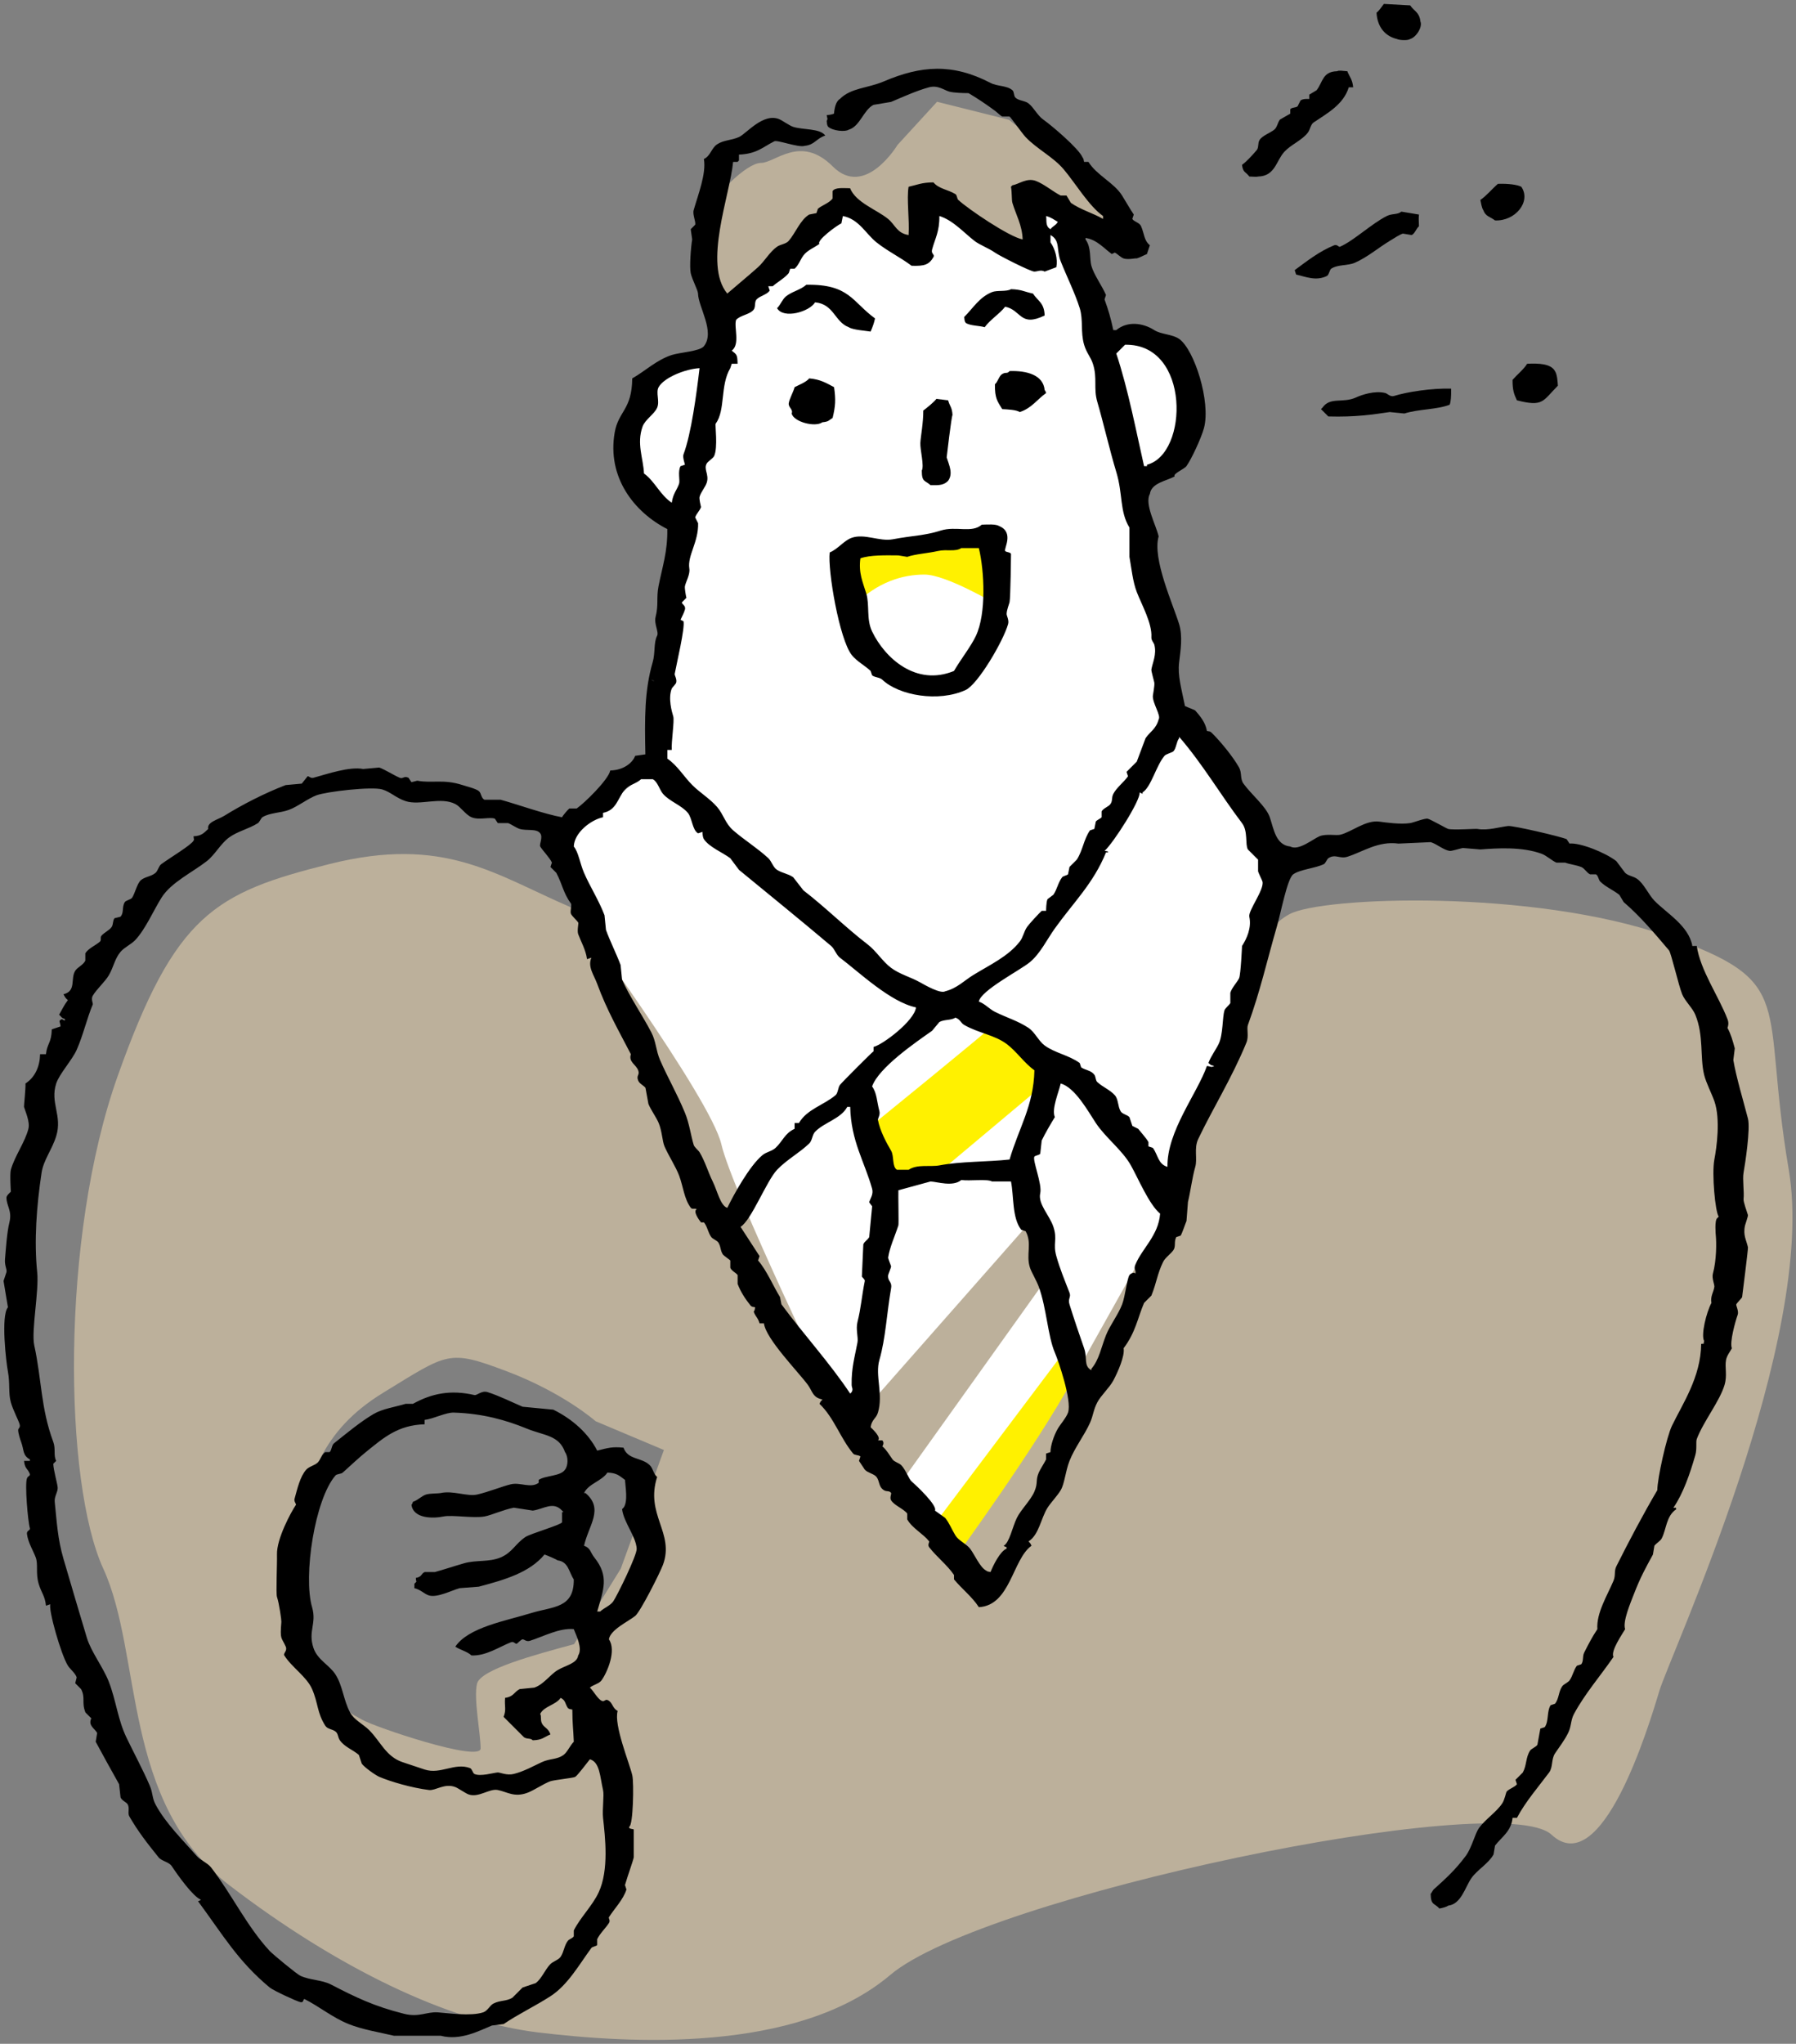 <?xml version="1.0" encoding="utf-8"?>
<!-- Generator: Adobe Illustrator 28.0.0, SVG Export Plug-In . SVG Version: 6.00 Build 0)  -->
<svg version="1.1" id="レイヤー_1" xmlns="http://www.w3.org/2000/svg" xmlns:xlink="http://www.w3.org/1999/xlink" x="0px"
	 y="0px" width="160px" height="182px" viewBox="0 0 160 182" style="enable-background:new 0 0 160 182;" xml:space="preserve">
<rect x="0" y="0" width="160" height="182" fill="#808080" stroke="none"/>
<style type="text/css">
	.st0{fill:#FFFFFF;}
	.st1{fill:#FFF100;}
	.st2{fill:#BCB09B;}
</style>
<g>
	<path class="st0" d="M104.976,64.349c0,0,9,11,9,12s-9,29-9,29s-15,36-16,36s-6-4-6-4l-21-30l-12-32l8-7l3-20l-1-3c0,0-4-2-3-7
		s1-7,7-6l1.173-4.905l12.827-11.095l12-2c0,0,4,1,5,7s3,9,3,9s5-1,6,1s2,7,2,7l-3,4h-2l2,13l2,5V64.349z"/>
	<g>
		<polygon class="st1" points="94.362,120.957 83.157,135.844 85.398,140.487 93.081,133.443 95.803,126.4 96.443,123.198 		"/>
		<path class="st2" d="M81.876,16.748l-0.96,5.443l-5.763-4.162L64.268,28.273c0,0-2.561-7.043-1.601-8.964
			c0.96-1.921,3.842-4.802,5.123-4.802c1.281,0,3.522-2.561,6.403,0.32c2.881,2.881,5.763-1.921,5.763-1.921l3.522-3.842
			l6.403,1.601l8.964,7.043l1.281,3.522l-8.004-3.201v4.482L81.876,16.748z"/>
		<path class="st2" d="M159.353,104.149c-2.561-15.047,0.961-16.648-10.885-20.81c-11.846-4.162-30.735-3.522-33.616-1.921
			c-2.881,1.601-1.601,3.522-5.443,11.846c-3.842,8.324-3.202,9.284-3.842,11.205c-0.64,1.921-6.403,11.846-9.925,18.249
			c-3.522,6.403-10.565,16.008-10.565,16.008l-10.565-13.446c0,0-9.284-19.209-10.245-23.371c-0.96-4.162-13.446-21.13-13.446-21.13
			c-6.723-2.881-11.205-6.403-21.45-3.842c-10.245,2.561-13.767,4.482-18.889,18.889c-5.122,14.407-4.802,36.177-1.281,43.861
			c3.522,7.684,1.601,20.81,11.205,28.173c9.605,7.364,19.529,12.166,27.533,13.126c8.004,0.96,23.051,1.921,31.375-5.122
			c8.324-7.043,54.426-16.648,58.908-12.486c4.482,4.162,8.644-9.605,9.605-12.806C148.788,147.37,161.914,119.196,159.353,104.149z
			 M55.303,139.686l-4.162,6.723c-3.522,0.96-8.324,2.241-8.644,3.522c-0.32,1.281,0.32,4.482,0.32,5.763
			c0,1.281-9.501-1.924-10.565-2.561c-1.064-0.637-1.281-0.32-3.522-4.162s-4.162-8.324-2.561-12.806
			c1.601-4.482,2.241-8.644,8.004-12.166c5.763-3.522,5.763-3.842,10.885-1.921c5.122,1.921,8.004,4.482,8.004,4.482l6.083,2.561
			L55.303,139.686z"/>
		<polygon class="st2" points="91.859,108.72 93.395,113.634 79.575,132.982 75.889,126.84 		"/>
		<path class="st1" d="M76.113,53.885c2.081-2.081,4.322-2.721,6.243-2.721c1.921,0,6.243,2.561,6.243,2.561l-0.8-5.763l-4.802,0.48
			l-3.682,0.64h-4.002L76.113,53.885z"/>
		<path class="st1" d="M88.439,91.343c-0.64,0.64-10.885,8.964-10.885,8.964l1.441,5.443l4.002-0.8l9.925-8.324v-2.561
			L88.439,91.343z"/>
		<g>
			<path d="M124.456,3.475c0.156,0.092,0.916,0.167,1.172,0c0.564-0.177,1.116-1.093,0.912-1.563
				c-0.093-0.832-0.548-0.903-0.912-1.433c-0.782-0.043-1.563-0.087-2.345-0.13c-0.194,0.249-0.398,0.585-0.651,0.782
				C122.698,2.394,123.387,3.222,124.456,3.475z"/>
			<path d="M155.719,108.206c-0.099-0.349-0.419-1.176-0.391-1.433c0.07-0.635-0.107-1.756,0-2.345
				c0.137-0.753,0.622-3.926,0.391-4.82c-0.421-1.629-1.032-3.63-1.303-5.21c0.043-0.347,0.087-0.695,0.13-1.042
				c-0.177-0.656-0.338-1.248-0.651-1.824c0.063-0.159,0.137-0.427,0-0.782c-0.79-2.049-2.424-4.356-2.736-6.513
				c-0.13,0-0.261,0-0.391,0c-0.334-1.819-2.287-2.903-3.387-4.038c-0.523-0.54-0.945-1.545-1.563-1.954
				c-0.364-0.241-0.742-0.239-1.042-0.521c-0.261-0.347-0.521-0.695-0.782-1.042c-0.978-0.762-3.232-1.657-4.168-1.563
				c-0.087-0.13-0.174-0.261-0.261-0.391c-0.513-0.23-4.76-1.222-5.21-1.172c-0.75,0.082-1.835,0.428-2.736,0.261
				c-0.16-0.03-2.157,0.113-2.605,0c-0.145-0.037-1.56-0.853-1.824-0.912c-0.255-0.056-1.256,0.343-1.563,0.391
				c-0.87,0.135-2.189-0.056-2.736-0.13c-1.24-0.169-2.489,0.939-3.517,1.172c-0.344,0.078-1.264-0.108-1.824,0.13
				c-0.603,0.257-1.87,1.327-2.605,0.912c-1.296-0.128-1.47-1.568-1.824-2.605c-0.327-0.958-1.646-2.025-2.345-2.996
				c-0.316-0.439-0.12-0.947-0.391-1.433c-0.553-0.992-1.732-2.412-2.475-3.126c-0.14-0.099-0.12-0.082-0.391-0.13
				c-0.12-0.755-0.617-1.341-1.042-1.824c-0.09-0.07-0.608-0.248-0.912-0.391c-0.324-1.615-0.667-2.71-0.521-3.908
				c0.128-1.047,0.333-2.293,0-3.387c-0.54-1.771-2.404-5.825-1.824-7.816c-0.25-1.056-1.271-2.881-0.782-3.778
				c0.133-0.986,1.483-1.158,2.214-1.563c-0.214-0.22,0.85-0.649,1.042-0.912c0.434-0.593,1.327-2.509,1.563-3.387
				c0.628-2.333-0.86-7.005-2.214-7.946c-0.618-0.429-1.598-0.387-2.214-0.782c-0.99-0.634-2.368-0.842-3.387,0
				c-0.087,0-0.174,0-0.261,0c-0.216-1.03-0.426-1.749-0.782-2.736c0.043-0.13,0.087-0.261,0.13-0.391
				c-0.31-0.749-1.089-1.817-1.303-2.605c-0.177-0.654,0.016-1.607-0.521-2.345c0-0.043,0-0.087,0-0.13
				c1.02,0.149,1.653,0.941,2.345,1.433c0.087-0.043,0.174-0.087,0.261-0.13c0.214,0.099,0.561,0.449,0.782,0.521
				c0.425,0.139,1.068-0.04,1.172,0c0.349-0.108,0.58-0.253,0.912-0.391c0.087-0.261,0.174-0.521,0.261-0.782
				c-0.529-0.431-0.483-0.995-0.782-1.693c-0.144-0.336-0.63-0.394-0.782-0.651c0.043-0.13,0.087-0.261,0.13-0.391
				c-0.366-0.544-0.659-1.08-1.042-1.693c-0.717-1.148-2.259-1.799-2.996-2.996c-0.13,0-0.261,0-0.391,0
				c-0.052-0.268-0.032-0.251-0.13-0.391c-0.331-0.794-2.731-2.831-3.517-3.387c-0.497-0.351-0.83-1.06-1.303-1.433
				c-0.311-0.245-0.907-0.234-1.172-0.521c-0.157-0.17-0.089-0.503-0.261-0.651c-0.501-0.432-1.33-0.327-1.954-0.651
				c-3.393-1.762-6.181-1.549-9.509-0.13c-1.43,0.61-2.919,0.566-3.908,1.563c-0.351,0.201-0.484,0.813-0.521,1.303
				c-0.209,0.074-0.311,0.109-0.651,0.13c0.049,0.369,0.122,0.273,0,0.521c0.03,0.302,0.026,0.367,0.13,0.521
				c0.437,0.379,1.533,0.464,1.824,0.261c1.01-0.285,1.321-1.762,2.214-2.214c0.521-0.087,1.042-0.174,1.563-0.261
				c0.985-0.413,2.277-1.006,3.387-1.303c0.808-0.216,1.361,0.274,1.824,0.391c0.42,0.106,1.205,0.127,1.693,0.13
				c0.807,0.473,1.635,1.038,2.345,1.563c0.19,0.141,0.502,0.444,0.651,0.521c0.217,0,0.434,0,0.651,0
				c0.12,0.065,1.108,1.479,1.433,1.824c0.997,1.058,2.442,1.757,3.387,2.866c1.034,1.213,2.252,3.28,3.517,4.168
				c0,0.087,0,0.174,0,0.261c-0.862-0.509-2.016-0.827-2.866-1.433c-0.13-0.217-0.261-0.434-0.391-0.651c-0.174,0-0.347,0-0.521,0
				c-0.666-0.336-1.49-1.033-2.214-1.303c-0.807-0.3-1.5,0.29-2.084,0.391c-0.043,0.043-0.087,0.087-0.13,0.13
				c0.101,0.478,0.051,1.164,0.13,1.433c0.298,1.012,0.88,2.009,0.912,3.257c-1.202-0.225-4.877-2.721-5.732-3.517
				c-0.131-0.122-0.098-0.422-0.261-0.521c-0.669-0.408-1.475-0.462-1.954-1.042c-1.052,0.005-1.445,0.222-2.214,0.391
				c-0.186,1.09,0.091,2.921,0,4.299c-1.053-0.171-1.181-0.905-1.824-1.433c-1.016-0.833-2.876-1.456-3.387-2.736
				c-0.58,0.002-1.341-0.103-1.563,0.261c0,0.217,0,0.434,0,0.651c-0.263,0.392-0.958,0.614-1.303,0.912
				c-0.043,0.13-0.087,0.261-0.13,0.391c-0.217,0.043-0.434,0.087-0.651,0.13c-0.792,0.472-1.22,1.651-1.824,2.345
				c-0.245,0.282-0.722,0.298-1.042,0.521c-0.645,0.449-1.106,1.298-1.693,1.824c-0.904,0.808-1.815,1.545-2.736,2.345
				c-2.159-2.606,0.241-8.764,0.521-11.724c0.13,0,0.261,0,0.391,0c0.043-0.043,0.087-0.087,0.13-0.13c0-0.174,0-0.347,0-0.521
				c1.594-0.068,2.098-0.655,3.126-1.172c0.196-0.197,2.187,0.586,2.736,0.391c0.894-0.089,1.026-0.663,1.824-0.912
				c-0.43-0.655-2.042-0.502-2.866-0.782c-0.32-0.108-0.922-0.535-1.172-0.651c-1.454-0.678-3.002,1.281-3.647,1.563
				c-0.717,0.314-1.358,0.256-1.954,0.651c-0.506,0.336-0.584,1.042-1.172,1.303c0.228,1.302-0.524,3.192-0.912,4.559
				c-0.113,0.399,0.227,1.077,0.13,1.303c-0.13,0.13-0.261,0.261-0.391,0.391c0.043,0.304,0.087,0.608,0.13,0.912
				c-0.122,0.718-0.247,2.443-0.13,2.996c0.122,0.581,0.644,1.518,0.651,1.824c0.027,1.206,1.544,3.405,0.521,4.689
				c-0.364,0.457-2.131,0.543-2.866,0.782c-1.356,0.441-2.368,1.434-3.517,2.084c-0.023,2.804-1.229,2.896-1.563,4.82
				c-0.693,3.989,1.734,7.091,4.689,8.597c0.03,2.036-0.452,3.378-0.782,5.08c-0.208,1.071,0.017,1.643-0.261,2.736
				c-0.16,0.632,0.312,1.345,0.13,1.693c-0.312,0.6-0.15,1.517-0.391,2.345c-0.738,2.533-0.715,4.998-0.651,8.207
				c-0.304,0.043-0.608,0.087-0.912,0.13c-0.213,0.617-1.038,1.284-2.214,1.303c-0.172,0.838-2.327,2.929-2.996,3.387
				c-0.217,0-0.434,0-0.651,0c-0.105,0.07-0.577,0.615-0.651,0.782c-1.637-0.304-3.899-1.128-5.471-1.563c-0.478,0-0.955,0-1.433,0
				c-0.318-0.133-0.277-0.6-0.521-0.782c-0.293-0.218-1.131-0.423-1.433-0.521c-1.717-0.557-2.708-0.144-4.038-0.391
				c-0.174,0.043-0.347,0.087-0.521,0.13c-0.087-0.13-0.174-0.261-0.261-0.391c-0.408-0.199-0.487,0.127-0.782,0
				c-0.542-0.234-1.395-0.772-1.824-0.912c-0.478,0.043-0.955,0.087-1.433,0.13c-1.212-0.233-3.16,0.432-4.429,0.782
				c-0.262,0.072-0.42-0.175-0.521-0.13c-0.174,0.217-0.347,0.434-0.521,0.651c-0.478,0.043-0.955,0.087-1.433,0.13
				c-1.866,0.714-3.867,1.74-5.471,2.736c-0.553,0.343-1.566,0.553-1.433,1.172c-0.372,0.35-0.593,0.622-1.303,0.651
				c0.017,0.373,0.092,0.19,0,0.391c-0.219,0.4-2.058,1.494-2.866,2.084c-0.243,0.178-0.304,0.592-0.521,0.782
				c-0.372,0.325-0.932,0.337-1.303,0.651c-0.334,0.284-0.52,1.157-0.782,1.563c-0.101,0.156-0.557,0.239-0.651,0.391
				c-0.282,0.453-0.052,0.95-0.391,1.303c-0.174,0.043-0.347,0.087-0.521,0.13c-0.18,0.216-0.105,0.559-0.261,0.782
				c-0.217,0.311-0.682,0.503-0.912,0.782c-0.129,0.156,0.017,0.392-0.13,0.521c-0.388,0.339-1.04,0.605-1.303,1.042
				c0,0.217,0,0.434,0,0.651C7.43,85.923,6.9,86.127,6.699,86.452c-0.444,0.718,0.124,1.798-1.042,2.084
				c0.129,0.247,0.179,0.358,0.391,0.521c-0.387,0.527-0.452,0.733-0.782,1.303c0.235,0.203,0.163,0.26,0.521,0.391
				c0,0.043,0,0.087,0,0.13c-0.225-0.084-0.128-0.025-0.261-0.13c-0.382,0.179-0.166,0.184-0.13,0.651
				c-0.261,0.087-0.521,0.174-0.782,0.261c-0.034,1.231-0.411,1.231-0.521,2.214c-0.174,0-0.347,0-0.521,0
				c-0.024,1.084-0.444,2.051-1.303,2.605c0.027,0.441-0.146,2.024-0.13,2.084c0.106,0.396,0.552,1.326,0.391,1.954
				c-0.312,1.215-1.218,2.415-1.563,3.647c-0.106,0.379,0,1.954,0,1.954c-0.009,0.017-0.392,0.322-0.391,0.521
				c0.004,0.776,0.521,1.16,0.261,2.214c-0.228,0.921-0.317,2.44-0.391,3.257c-0.054,0.593,0.191,0.89,0.13,1.172
				c-0.004,0.018-0.261,0.776-0.261,0.782l0.391,2.345c-0.646,0.769-0.155,4.907,0,5.732c0.196,1.045,0.028,1.911,0.261,2.736
				c0.196,0.693,0.675,1.577,0.782,1.954c0.087,0.308-0.135,0.344-0.13,0.521c0.009,0.32,0.19,0.85,0.261,1.042
				c0.281,0.762,0.115,1.186,0.782,1.563c0,0.043,0,0.087,0,0.13c-0.174,0-0.347,0-0.521,0c0.076,0.737,0.318,0.646,0.521,1.172
				c0.012,0.233-0.15,0.114-0.261,0.391c-0.2,0.5,0.074,3.788,0.261,4.429c0.062,0.212-0.304,0.188-0.261,0.521
				c0.099,0.766,0.566,1.502,0.782,2.084c0.235,0.632-0.021,1.395,0.261,2.345c0.239,0.806,0.564,1.076,0.651,1.954
				c0.13-0.043,0.261-0.087,0.391-0.13c-0.188,0.487,0.945,4.471,1.563,5.471c0.169,0.275,0.664,0.668,0.782,1.042
				c-0.043,0.174-0.087,0.347-0.13,0.521c0.174,0.174,0.347,0.347,0.521,0.521c0.412,0.79,0.028,1.184,0.391,2.084
				c0.174,0.174,0.347,0.347,0.521,0.521c-0.312,0.65,0.311,0.899,0.521,1.303c-0.043,0.261-0.087,0.521-0.13,0.782
				c0.636,1.188,1.445,2.635,2.084,3.778c0.043,0.391,0.087,0.782,0.13,1.172c0.122,0.315,0.537,0.416,0.651,0.651
				c0.171,0.35-0.036,0.755,0.13,1.042c0.807,1.395,1.589,2.382,2.605,3.647c0.274,0.342,0.926,0.411,1.172,0.782
				c0.566,0.854,1.91,2.731,2.605,2.996c-0.134,0.105-0.032,0.048-0.261,0.13c2.223,3.01,3.548,5.328,6.383,7.685
				c0.313,0.261,2.382,1.225,2.736,1.303c0.355,0.078,0.21-0.352,0.391-0.261c1.264,0.637,2.499,1.651,3.908,2.214
				c1.26,0.504,2.727,0.729,4.038,1.042c1.389,0,2.779,0,4.168,0c1.754,0.459,3.412-0.441,4.559-0.912
				c0.347-0.043,0.695-0.087,1.042-0.13c1.328-0.9,2.775-1.578,4.168-2.475c1.544-0.994,2.558-2.813,3.647-4.299
				c0.086-0.118,0.451-0.16,0.521-0.261c0-0.174,0-0.347,0-0.521c0.23-0.496,0.765-1.004,1.042-1.433
				c0.161-0.249-0.056-0.431,0-0.521c0.437-0.7,1.305-1.599,1.563-2.475c-0.043-0.13-0.087-0.261-0.13-0.391
				c0.251-0.876,0.713-2.111,0.782-2.475v-2.475c-0.035-0.056-0.532-0.031-0.391-0.261c0.332-0.139,0.42-3.859,0.261-4.559
				c-0.244-1.073-1.668-4.499-1.303-5.732c-0.454-0.248-0.433-0.664-0.782-0.912c-0.341-0.242-0.356,0.145-0.651,0
				c-0.363-0.178-0.729-0.887-1.042-1.172c0.291-0.252,0.816-0.337,1.042-0.651c0.503-0.701,1.343-2.654,0.651-3.647
				c0.134-0.862,1.72-1.58,2.345-2.084c0.462-0.374,2.208-3.833,2.475-4.559c1.046-2.847-1.605-4.458-0.521-7.816
				c-0.344-0.273-0.349-0.742-0.651-1.042c-0.733-0.726-1.947-0.452-2.345-1.563c-0.991-0.104-1.371,0.015-2.345,0.261
				c-0.759-1.49-2.165-2.789-3.908-3.647c-0.912-0.087-1.824-0.174-2.736-0.261c-0.86-0.365-2.134-0.996-3.126-1.303
				c-0.536-0.166-0.928,0.317-1.172,0.261c-2.115-0.489-3.81-0.14-5.471,0.782c-0.217,0-0.434,0-0.651,0
				c-0.962,0.292-2.057,0.434-2.866,0.912c-1.207,0.713-2.41,1.728-3.517,2.605c-0.219,0.174-0.191,0.605-0.391,0.782
				c-0.13,0-0.261,0-0.391,0c-0.329,0.223-0.381,0.634-0.651,0.912c-0.273,0.28-0.781,0.359-1.042,0.651
				c-0.55,0.615-0.795,1.716-1.042,2.605c-0.063,0.226,0.166,0.469,0.13,0.521c-0.464,0.685-1.732,3.052-1.693,4.429
				c0.023,0.809-0.103,3.47,0,3.778c0.197,0.587,0.403,2.063,0.391,2.214c-0.135,1.662-0.003,1.323,0.391,2.214
				c0.166,0.375-0.246,0.595-0.13,0.782c0.653,1.049,1.991,1.888,2.475,2.996c0.548,1.255,0.436,2.097,1.172,3.257
				c0.203,0.32,0.604,0.292,0.912,0.521c0.254,0.189,0.202,0.513,0.391,0.782c0.424,0.603,1.132,0.824,1.693,1.303
				c0.087,0.261,0.174,0.521,0.261,0.782c0.226,0.32,1.209,1.022,1.563,1.172c1.015,0.432,2.886,0.98,4.429,1.172
				c0.57,0.071,1.389-0.634,2.345-0.261c0.259,0.101,0.9,0.552,1.172,0.651c0.897,0.326,1.857-0.544,2.605-0.391
				c0.86,0.176,1.452,0.669,2.605,0.261c0.592-0.209,1.492-0.834,2.084-1.042c0.347-0.122,2.061-0.286,2.214-0.391
				c0.247-0.169,1.061-1.272,1.303-1.563c0.896,0.247,0.902,1.589,1.172,2.736c0.114,0.484-0.081,1.728,0,2.475
				c0.184,1.699,0.543,4.643-0.391,6.643c-0.556,1.192-1.657,2.261-2.214,3.387c0,0.174,0,0.347,0,0.521
				c-0.079,0.154-0.423,0.265-0.521,0.391c-0.341,0.434-0.342,0.97-0.651,1.433c-0.187,0.28-0.674,0.409-0.912,0.651
				c-0.491,0.5-0.75,1.26-1.303,1.693c-0.391,0.13-0.782,0.261-1.172,0.391c-0.304,0.304-0.608,0.608-0.912,0.912
				c-0.548,0.333-1.071,0.204-1.693,0.521c-0.312,0.159-0.518,0.654-0.912,0.782c-1.128,0.365-3.141,0.064-4.038,0
				c-0.985-0.07-1.663,0.461-2.996,0.13c-2.689-0.667-4.376-1.499-6.513-2.605c-0.839-0.434-1.848-0.376-2.736-0.782
				c-0.314-0.144-2.448-1.905-2.736-2.214c-2.032-2.188-3.379-5.047-5.21-7.425c-0.318-0.413-0.961-0.648-1.303-1.042
				c-1.209-1.394-2.758-2.901-3.647-4.559c-0.328-0.611-0.228-1.01-0.521-1.693c-0.596-1.388-1.452-2.977-2.084-4.299
				c-0.77-1.61-0.909-3.257-1.563-4.95c-0.492-1.273-1.577-2.661-1.954-3.908c-0.609-2.015-1.325-4.444-2.084-7.034
				c-0.525-1.791-0.59-3.236-0.782-5.08c-0.051-0.492,0.308-0.91,0.261-1.303c-0.055-0.46-0.368-1.503-0.391-2.084
				c0.087-0.087,0.174-0.174,0.261-0.261c-0.257-0.472-0.028-1.066-0.261-1.693c-1.122-3.023-1.02-5.507-1.693-8.597
				c-0.28-1.283,0.436-4.822,0.261-6.513c-0.286-2.766-0.058-5.891,0.391-8.858c0.17-1.126,0.934-2.059,1.303-3.257
				c0.564-1.83-0.564-2.955,0-4.689c0.278-0.854,1.423-2.092,1.824-2.996c0.591-1.333,0.899-2.775,1.433-4.038
				c0.039-0.092-0.178-0.479,0-0.782c0.355-0.602,1.082-1.226,1.433-1.824c0.412-0.701,0.531-1.485,1.042-2.084
				c0.342-0.402,0.937-0.658,1.303-1.042c0.903-0.948,1.623-2.625,2.345-3.778c0.856-1.366,2.769-2.262,4.038-3.257
				c0.722-0.566,1.225-1.54,1.954-2.084c0.772-0.576,1.762-0.769,2.605-1.303c0.126-0.08,0.284-0.454,0.391-0.521
				c0.632-0.397,1.575-0.375,2.345-0.651c0.798-0.286,1.685-1.007,2.475-1.303c0.883-0.33,4.922-0.801,5.862-0.521
				c0.724,0.216,1.254,0.775,2.084,1.042c1.292,0.416,3.113-0.421,4.429,0.261c0.468,0.243,0.904,0.944,1.433,1.172
				c0.663,0.286,1.634-0.05,2.084,0.13c0.087,0.13,0.174,0.261,0.261,0.391c0.304,0,0.608,0,0.912,0
				c0.258,0.086,0.752,0.437,1.042,0.521c0.637,0.184,1.493-0.054,1.824,0.391c0.266,0.358-0.103,0.985,0,1.172
				c0.167,0.304,0.859,1.012,1.042,1.433c-0.043,0.13-0.087,0.261-0.13,0.391c0.174,0.174,0.347,0.347,0.521,0.521
				c0.571,1.088,0.602,1.758,1.303,2.736c0.095,0.132-0.091,0.705,0,0.912c0.091,0.208,0.54,0.593,0.651,0.782
				c0.047,0.08-0.12,0.722,0,1.042c0.233,0.623,0.685,1.423,0.782,2.214c0.13-0.043,0.261-0.087,0.391-0.13
				c-0.352,0.819,0.22,1.521,0.521,2.345c0.852,2.331,1.959,4.243,2.996,6.253c-0.224,0.697,0.447,0.9,0.651,1.433
				c0.165,0.432-0.196,0.436,0,0.912c0.124,0.301,0.503,0.438,0.651,0.651c0.087,0.478,0.174,0.955,0.261,1.433
				c0.227,0.546,0.699,1.187,0.912,1.693c0.305,0.726,0.32,1.615,0.521,2.084c0.351,0.818,0.998,1.794,1.303,2.605
				c0.371,0.989,0.444,2.074,1.042,2.866c0.128,0.169,0.346-0.001,0.521,0.13c-0.362,0.184,0.245,1,0.391,1.172
				c0.087,0,0.174,0,0.261,0c0.318,0.4,0.346,0.891,0.651,1.303c0.141,0.19,0.529,0.299,0.651,0.521
				c0.22,0.399,0.151,0.7,0.391,1.042c0.06,0.085,0.627,0.48,0.651,0.521c0,0.217,0,0.434,0,0.651
				c0.116,0.284,0.529,0.455,0.651,0.651c0,0.261,0,0.521,0,0.782c0.28,0.73,0.667,1.322,1.172,1.954
				c0.14,0.099,0.12,0.082,0.391,0.13c-0.052,0.268-0.032,0.251-0.13,0.391c0.161,0.456,0.386,0.54,0.521,1.042
				c0.13,0,0.261,0,0.391,0c0.164,1.38,3.082,4.343,3.908,5.471c0.427,0.583,0.425,1.141,1.303,1.303
				c-0.148,0.203-0.143,0.106-0.261,0.391c1.297,1.236,1.842,3.034,2.996,4.429c0.141,0.171,0.496,0.106,0.651,0.261
				c-0.043,0.13-0.087,0.261-0.13,0.391c0,0,0.496,0.751,0.521,0.782c0.225,0.27,0.832,0.373,1.042,0.651
				c0.297,0.392,0.163,0.855,0.651,1.172c0.261,0.17,0.49,0.012,0.651,0.261c0.041,0.063-0.152,0.417,0,0.651
				c0.3,0.464,1.097,0.738,1.433,1.172c0,0.174,0,0.347,0,0.521c0.455,0.799,1.407,1.264,1.954,1.954
				c0.042,0.053-0.164,0.306,0,0.521c0.644,0.842,1.629,1.604,2.214,2.475c0,0.13,0,0.261,0,0.391
				c0.676,0.824,1.626,1.562,2.214,2.475c2.817-0.157,2.984-4.253,4.689-5.471c-0.119-0.281-0.113-0.189-0.261-0.391
				c0.931-0.577,1.099-2.064,1.693-2.996c0.312-0.488,0.869-1.049,1.172-1.563c0.349-0.591,0.41-1.657,0.782-2.605
				c0.465-1.185,1.33-2.281,1.824-3.387c0.297-0.664,0.296-1.147,0.651-1.824c0.325-0.619,1.091-1.31,1.433-1.954
				c0.399-0.753,1.031-2.172,0.912-2.866c1.078-1.429,1.255-2.718,1.824-4.038c0.217-0.217,0.434-0.434,0.651-0.651
				c0.47-1.167,0.524-1.936,1.042-2.996c0.186-0.38,0.686-0.723,0.912-1.042c0.248-0.349,0.034-0.742,0.261-1.172
				c0.13-0.043,0.261-0.087,0.391-0.13c0.131-0.191,0.437-1.123,0.521-1.303c0.043-0.564,0.087-1.129,0.13-1.693
				c0.213-0.858,0.381-2.19,0.651-3.126c0.207-0.715-0.13-1.652,0.261-2.475c1.243-2.62,3.036-5.503,4.299-8.597
				c0.232-0.568,0.001-1.209,0.13-1.563c1.096-2.996,1.675-5.637,2.605-8.858c0.34-1.178,0.904-4.177,1.433-4.559
				c0.61-0.441,2.011-0.544,2.736-0.912c0.137-0.069,0.281-0.449,0.391-0.521c0.631-0.415,1.003,0.087,1.693-0.13
				c1.387-0.437,2.742-1.422,4.559-1.172c0.955-0.043,1.911-0.087,2.866-0.13c0.536,0.155,1.126,0.694,1.693,0.782
				c0.176,0.027,0.985-0.236,1.172-0.261c0.521,0.043,1.042,0.087,1.563,0.13c1.462-0.114,3.724-0.262,5.471,0.391
				c0.412,0.154,0.929,0.627,1.303,0.782c0.261,0,0.521,0,0.782,0c0.362,0.143,0.946,0.201,1.433,0.391
				c0.285,0.111,0.501,0.527,0.782,0.651c0.174,0,0.347,0,0.521,0c0.218,0.12,0.22,0.484,0.391,0.651
				c0.489,0.479,1.15,0.747,1.693,1.172c0.13,0.217,0.261,0.434,0.391,0.651c1.483,1.271,2.778,2.812,4.038,4.299
				c0.183,0.215,0.867,3.17,1.172,3.908c0.254,0.615,0.926,1.219,1.172,1.824c0.769,1.889,0.398,3.754,0.782,5.341
				c0.171,0.708,0.697,1.729,0.912,2.345c0.562,1.615,0.204,4.14,0,5.21c-0.238,1.247,0.077,4.681,0.391,5.08
				c-0.043,0.043-0.087,0.087-0.13,0.13c-0.254,0.176-0.142,1.44-0.13,1.563c0.057,0.585,0.076,2.156-0.261,3.387
				c-0.11,0.404,0.156,0.978,0.13,1.172c-0.062,0.466-0.37,0.834-0.261,1.433c-0.464,0.874-0.942,2.859-0.651,3.387
				c-0.09,0.357,0.08,0.211-0.261,0.261c-0.03,2.965-1.665,5.339-2.605,7.295c-0.478,0.994-1.3,4.687-1.303,5.732
				c-1.273,2.163-2.527,4.541-3.647,6.774c-0.225,0.448-0.045,0.792-0.261,1.303c-0.54,1.281-1.537,2.872-1.433,4.299
				c-0.498,0.751-0.806,1.362-1.172,2.084c-0.173,0.342-0.037,0.741-0.261,1.042c-0.13,0.043-0.261,0.087-0.391,0.13
				c-0.3,0.4-0.362,0.893-0.651,1.303c-0.132,0.188-0.525,0.343-0.651,0.521c-0.344,0.483-0.282,1.118-0.651,1.563
				c-0.13,0.043-0.261,0.087-0.391,0.13c-0.352,0.573-0.138,1.405-0.521,1.954c-0.13,0.043-0.261,0.087-0.391,0.13
				c-0.087,0.478-0.174,0.955-0.261,1.433c-0.094,0.185-0.546,0.358-0.651,0.521c-0.408,0.63-0.291,1.304-0.651,1.954
				c-0.217,0.217-0.434,0.434-0.651,0.651c0.043,0.13,0.087,0.261,0.13,0.391c-0.169,0.254-0.711,0.413-0.912,0.651
				c-0.07,0.083-0.173,0.706-0.391,1.042c-0.498,0.771-1.539,1.45-2.084,2.214c-0.35,0.49-0.639,1.758-1.172,2.475
				c-0.93,1.25-1.74,1.979-2.866,2.996c-0.09,0.1-0.172,0.29-0.261,0.391c0.017,1.031,0.332,0.8,0.782,1.303
				c0.271-0.058,0.594-0.124,0.782-0.261c1.17-0.133,1.515-1.685,2.084-2.475c0.514-0.714,1.531-1.298,1.954-2.084
				c0.043-0.261,0.087-0.521,0.13-0.782c0.559-0.743,1.456-1.271,1.563-2.475c0.13,0,0.261,0,0.391,0
				c0.735-1.404,1.919-2.77,2.866-4.038c0.35-0.469,0.185-1.186,0.521-1.693c0.385-0.582,0.816-1.114,1.172-1.824
				c0.298-0.593,0.216-1.124,0.521-1.693c0.958-1.79,2.4-3.446,3.517-5.08c-0.267-0.537,0.784-2.022,1.042-2.475
				c-0.242-0.656,0.483-2.354,0.782-3.126c0.589-1.522,1.039-2.32,1.693-3.517c0.043-0.261,0.087-0.521,0.13-0.782
				c0.132-0.187,0.538-0.432,0.651-0.651c0.429-0.83,0.392-2.001,1.303-2.605c-0.12-0.265,0.028-0.088-0.261-0.13
				c0.861-1.246,1.478-3.022,1.954-4.689c0.164-0.574,0.031-1.172,0.13-1.433c0.605-1.589,2.043-3.358,2.475-4.82
				c0.254-0.862,0.009-1.536,0.13-2.214c0.071-0.395,0.387-0.784,0.521-1.042c-0.215-0.525,0.3-2.377,0.521-2.996
				c0.109-0.306-0.163-0.821-0.13-0.912c0.046-0.127,0.47-0.524,0.521-0.651c0,0,0.548-4.303,0.521-4.429
				c-0.138-0.656-0.458-1.076-0.261-1.954C155.475,109.044,155.742,108.286,155.719,108.206z M51.509,147.415
				c-0.101,0.718-1.088,0.866-1.824,1.303c-0.677,0.401-1.244,1.276-2.084,1.563c-0.434,0.043-0.868,0.087-1.303,0.13
				c-0.512,0.265-0.525,0.674-1.303,0.782c-0.067,0.81,0.13,0.993-0.13,1.693c0.608,0.608,1.216,1.216,1.824,1.824
				c0.357,0.192,0.527,0.036,0.782,0.261c0.87-0.028,0.988-0.291,1.563-0.521c-0.174-0.581-0.605-0.598-0.782-1.042
				c-0.119-0.298-0.002-0.587-0.13-0.782c0.345-0.703,1.371-0.78,1.824-1.433c0.463,0.222,0.38,0.524,0.651,0.912
				c0.14,0.099,0.12,0.082,0.391,0.13c0.003,1.307,0.09,1.77,0.13,2.866c-0.316,0.303-0.571,0.924-0.912,1.172
				c-0.599,0.437-1.193,0.299-1.954,0.651c-0.715,0.331-1.554,0.81-2.475,1.042c-0.629,0.159-1.232-0.14-1.433-0.13
				c-0.356,0.018-1.558,0.39-2.084,0.13c-0.144-0.071-0.199-0.449-0.391-0.521c-1.364-0.513-2.612,0.593-4.038,0.13
				c-0.56-0.182-1.531-0.512-1.954-0.651c-1.494-0.493-1.971-1.845-2.996-2.866c-0.517-0.515-1.342-0.901-1.693-1.563
				c-0.602-1.134-0.653-2.372-1.303-3.387c-0.536-0.837-1.597-1.297-1.954-2.345c-0.516-1.515,0.301-2.168-0.13-3.647
				c-0.804-2.762,0.242-9.605,2.084-11.724c0.134-0.154,0.494-0.121,0.651-0.261c0.744-0.663,1.41-1.311,2.214-1.954
				c1.401-1.12,2.7-2.282,5.08-2.345c0-0.13,0-0.261,0-0.391c0.84-0.109,1.876-0.674,2.605-0.651
				c2.562,0.078,4.662,0.672,6.513,1.433c1.497,0.615,2.851,0.562,3.387,2.084c0.312,0.426,0.279,1.225,0,1.563
				c-0.385,0.599-1.745,0.509-2.345,0.912c0,0.087,0,0.174,0,0.261c-0.725,0.514-1.609-0.065-2.475,0.13
				c-0.694,0.157-2.015,0.689-2.996,0.912c-0.896,0.204-2.166-0.378-3.257-0.13c-0.202,0.046-0.96,0.02-1.303,0.13
				c-0.404,0.13-0.737,0.514-1.172,0.651c-0.084,0.225-0.025,0.128-0.13,0.261c0.161,1.248,1.922,1.24,2.866,1.042
				c0.737-0.154,2.689,0.179,3.647,0c0.615-0.115,1.707-0.612,2.605-0.782c0.564,0.087,1.129,0.174,1.693,0.261
				c0.986-0.146,1.818-0.856,2.605,0c0.043,0.043,0.087,0.087,0.13,0.13c-0.043,0-0.087,0-0.13,0c0,0.304,0,0.608,0,0.912
				c-0.116,0.234-2.827,1.015-3.257,1.303c-0.929,0.623-1.167,1.381-2.214,1.824c-1.038,0.438-2.159,0.208-3.257,0.521
				c-0.798,0.227-1.837,0.571-2.605,0.782c-0.304,0-0.608,0-0.912,0c-0.34,0.16-0.215,0.422-0.782,0.521
				c0.012,0.475,0.163,0.211-0.13,0.521c0,0.13,0,0.261,0,0.391c0.564,0.135,0.902,0.533,1.303,0.651
				c0.739,0.218,2.028-0.456,2.736-0.651c0.564-0.043,1.129-0.087,1.693-0.13c2.335-0.619,4.528-1.257,5.862-2.866
				c0.344,0.12,1.085,0.453,1.172,0.521c0.971,0.13,0.991,1.046,1.433,1.693c0.035,2.594-1.857,2.405-3.778,2.996
				c-2.287,0.704-5.616,1.27-6.774,2.996c0.42,0.29,1.071,0.427,1.433,0.782c1.28,0.062,2.427-0.737,3.517-1.172
				c0.279-0.111,0.391,0.179,0.521,0.13c0.059-0.022,0.399-0.392,0.521-0.391c0.165,0.001,0.332,0.231,0.651,0.13
				c1.192-0.374,2.6-1.158,3.908-1.042C51.336,145.628,51.921,146.808,51.509,147.415z M52.031,137.645
				c0.404-1.821,1.798-3.279,0.13-4.689c-0.043,0-0.087,0-0.13,0c0.399-0.845,1.557-1.047,2.084-1.824
				c0.871,0.034,1.071,0.299,1.563,0.651c0.035,0.581,0.284,1.955-0.13,2.475c-0.043,0.043-0.087,0.087-0.13,0.13
				c0.153,1.194,1.232,2.411,1.303,3.517c0.036,0.572-1.735,4.179-2.084,4.689c-0.268,0.392-0.83,0.586-1.172,0.912
				c-0.087,0-0.174,0-0.261,0c0.552-1.941,1.093-3.133-0.261-4.82C52.593,138.252,52.628,137.856,52.031,137.645z M100.228,30.7
				c5.837-0.126,5.667,9.748,1.954,10.682c0,0.043,0,0.087,0,0.13c-0.087,0-0.174,0-0.261,0c-0.637-2.782-1.403-6.818-2.475-10.03
				C99.707,31.221,99.967,30.96,100.228,30.7z M94.236,19.758c-0.176,0.322-0.439,0.361-0.651,0.651
				c-0.49-0.261-0.321-0.82-0.391-1.172C93.656,19.361,93.884,19.554,94.236,19.758z M57.371,42.163
				c-0.07-1.383-0.667-2.651-0.13-4.168c0.225-0.635,1.055-1.113,1.303-1.693c0.247-0.577-0.138-1.341,0.13-1.824
				c0.48-0.865,2.401-1.628,3.647-1.693c-0.271,2.293-0.74,5.851-1.433,7.685c-0.095,0.251,0.142,0.894,0.13,0.912
				c-0.13,0.043-0.261,0.087-0.391,0.13c-0.265,0.473-0.032,1.261-0.13,1.563c-0.174,0.533-0.544,0.874-0.651,1.693
				C58.807,44.085,58.335,42.855,57.371,42.163z M59.455,66.783c0.13,0,0.261,0,0.391,0c-0.058-0.695,0.252-2.604,0.13-2.996
				c-0.119-0.386-0.474-1.606-0.13-2.475c0.031-0.078,0.355-0.389,0.391-0.521c0.087-0.321-0.154-0.65-0.13-0.782
				c0.158-0.862,0.934-4.119,0.782-4.689c-0.087-0.043-0.174-0.087-0.261-0.13c0.128-0.295,0.312-0.61,0.391-0.912
				c0.101-0.388-0.33-0.476-0.261-0.651c0.13-0.13,0.261-0.261,0.391-0.391c-0.041-0.16-0.171-0.842-0.13-1.042
				c0.078-0.387,0.474-1.042,0.391-1.563c-0.185-1.158,0.824-2.342,0.782-4.038c-0.087-0.174-0.174-0.347-0.261-0.521
				c0.131-0.366,0.387-0.561,0.521-0.912c-0.041-0.171-0.174-0.731-0.13-0.912c0.1-0.416,0.534-0.89,0.651-1.303
				c0.206-0.723-0.323-1.179,0-1.693c0.11-0.175,0.557-0.443,0.651-0.651c0.342-0.755,0.068-2.781,0.13-2.866
				c0.894-1.221,0.382-3.393,1.303-4.95c0.043-0.13,0.087-0.261,0.13-0.391c0.174,0,0.347,0,0.521,0
				c-0.017-0.831-0.078-0.81-0.521-1.172c0.774-0.548,0.174-2.133,0.391-2.736c0.375-0.426,1.215-0.465,1.563-0.912
				c0.195-0.251,0.049-0.69,0.261-0.912c0.313-0.328,0.899-0.408,1.172-0.782c-0.043-0.13-0.087-0.261-0.13-0.391
				c0.13,0,0.261,0,0.391,0c0.411-0.359,1.092-0.745,1.433-1.172c0.043-0.13,0.087-0.261,0.13-0.391c0.13,0,0.261,0,0.391,0
				c0.359-0.308,0.492-0.778,0.782-1.172c0.35-0.477,0.953-0.682,1.433-1.042c-0.294-0.276,1.492-1.606,1.954-1.824
				c0.043-0.217,0.087-0.434,0.13-0.651c1.439,0.277,2.039,1.583,2.996,2.345c0.999,0.795,2.102,1.315,3.126,2.084
				c1.149,0.041,1.558-0.092,1.954-0.782c0.122-0.247-0.23-0.266-0.13-0.651c0.25-0.962,0.67-1.588,0.651-2.996
				c1.199,0.359,2.212,1.506,3.126,2.214c0.46,0.356,1.304,0.67,1.824,1.042c0.373,0.267,3.188,1.703,3.517,1.693
				c0.297-0.009,0.588-0.189,0.912,0c0.347-0.13,0.695-0.261,1.042-0.391c0.14-0.732-0.1-1.615-0.521-2.214c0-0.217,0-0.434,0-0.651
				c0.903,0.5,0.496,1.293,0.912,2.345c0.523,1.321,1.282,2.849,1.693,4.168c0.327,1.048,0.057,2.132,0.391,3.257
				c0.224,0.755,0.571,1.053,0.782,1.693c0.417,1.27,0.035,2.18,0.391,3.387c0.507,1.718,1.124,4.387,1.693,6.253
				c0.598,1.958,0.282,3.498,1.172,4.95c0,0-0.004,2.58,0,2.605c0.188,1.086,0.302,2.221,0.651,3.126
				c0.448,1.161,1.38,2.791,1.303,4.038c-0.017,0.274,0.217,0.488,0.261,0.651c0.231,0.866-0.166,1.63-0.261,2.214
				c-0.023,0.142,0.243,1.036,0.261,1.172c0.038,0.287-0.121,1.049-0.13,1.172c-0.045,0.627,0.738,1.757,0.521,2.084
				c-0.233,0.884-0.763,1.089-1.172,1.693c-0.261,0.695-0.521,1.39-0.782,2.084c-0.304,0.304-0.608,0.608-0.912,0.912
				c0.043,0.13,0.087,0.261,0.13,0.391c-0.35,0.512-1.013,1.001-1.303,1.563c-0.19,0.369-0.041,0.599-0.261,0.912
				c-0.168,0.24-0.629,0.364-0.782,0.651c0,0.174,0,0.347,0,0.521c-0.07,0.109-0.447,0.258-0.521,0.391
				c-0.043,0.217-0.087,0.434-0.13,0.651c-0.13,0.043-0.261,0.087-0.391,0.13c-0.561,0.81-0.634,1.775-1.172,2.605
				c-0.217,0.217-0.434,0.434-0.651,0.651c-0.043,0.217-0.087,0.434-0.13,0.651c-0.082,0.103-0.442,0.156-0.521,0.261
				c-0.377,0.498-0.432,1.037-0.782,1.563c-0.174,0.13-0.347,0.261-0.521,0.391c-0.13,0.243-0.13,1.042-0.13,1.042
				c-0.13,0-0.261,0-0.391,0c-0.266,0.246-1.114,1.162-1.303,1.433c-0.296,0.425-0.339,0.903-0.651,1.303
				c-1.05,1.344-2.669,2.07-4.168,2.996c-0.78,0.482-1.424,1.167-2.475,1.433c-0.412,0.243-1.776-0.534-2.214-0.782
				c-0.884-0.499-1.807-0.712-2.605-1.303c-0.756-0.559-1.325-1.502-2.084-2.084c-2.002-1.536-3.724-3.273-5.732-4.82
				c-0.304-0.391-0.608-0.782-0.912-1.172c-0.489-0.328-0.94-0.344-1.433-0.651c-0.357-0.223-0.481-0.763-0.782-1.042
				c-0.982-0.909-2.117-1.601-3.126-2.475c-0.702-0.607-0.865-1.428-1.433-2.084c-0.645-0.745-1.519-1.259-2.214-1.954
				c-0.734-0.734-1.345-1.764-2.214-2.345C59.455,67.304,59.455,67.043,59.455,66.783z M78.344,98.957
				c-0.236-0.884-0.215-1.609-0.651-2.214c0.589-1.671,3.877-3.923,5.341-4.95c0.217-0.261,0.434-0.521,0.651-0.782
				c0.435-0.245,1.041-0.135,1.433-0.391c0.448,0.163,0.459,0.465,0.782,0.651c1.255,0.723,2.68,0.878,3.778,1.693
				c0.884,0.657,1.554,1.69,2.475,2.345c-0.074,3.182-1.388,5.12-2.214,7.946c-2.041,0.221-4.312,0.154-6.253,0.521
				c-0.805,0.152-1.977-0.128-2.736,0.391c-0.347,0-0.695,0-1.042,0c-0.45-0.266-0.243-1.22-0.521-1.693
				c-0.421-0.717-0.99-1.767-1.172-2.736C78.189,99.609,78.429,99.277,78.344,98.957z M58.283,60.66
				c-0.225-0.084-0.128-0.025-0.261-0.13C58.247,60.614,58.15,60.555,58.283,60.66z M64.796,107.555
				c-0.612-0.164-0.904-1.546-1.303-2.345c-0.392-0.785-0.694-1.823-1.172-2.605c-0.105-0.171-0.455-0.438-0.521-0.651
				c-0.249-0.808-0.387-1.914-0.782-2.866c-0.732-1.767-1.53-3.113-2.214-4.689c-0.376-0.866-0.353-1.651-0.782-2.475
				c-0.758-1.456-1.96-3.222-2.605-4.689c-0.043-0.434-0.087-0.868-0.13-1.303c-0.335-0.91-0.974-2.194-1.303-3.126
				c-0.043-0.434-0.087-0.868-0.13-1.303c-0.486-1.296-1.304-2.571-1.824-3.778c-0.378-0.879-0.483-1.813-0.912-2.345
				c0.038-1.243,1.544-2.384,2.605-2.605c0-0.13,0-0.261,0-0.391c1.213-0.235,1.291-1.303,1.954-2.084
				c0.331-0.39,1.063-0.546,1.433-0.912c0.347,0,0.695,0,1.042,0c0.428,0.206,0.602,0.942,0.912,1.303
				c0.578,0.673,1.646,1.012,2.214,1.693c0.391,0.469,0.385,1.515,0.912,1.824c0.13-0.043,0.261-0.087,0.391-0.13
				c0,0-0.009,0.442,0.13,0.651c0.468,0.703,1.659,1.181,2.345,1.693c0.261,0.347,0.521,0.695,0.782,1.042
				c2.772,2.276,5.478,4.468,8.207,6.774c0.313,0.264,0.446,0.788,0.782,1.042c1.718,1.3,4.487,3.948,6.774,4.429
				c-0.117,1.174-2.965,3.33-3.778,3.517c0,0.13,0,0.261,0,0.391c-0.086,0.024-2.831,2.774-2.996,2.996
				c-0.177,0.238-0.169,0.725-0.391,0.912c-1.041,0.88-2.565,1.26-3.257,2.475c-0.13,0-0.261,0-0.391,0c0,0.174,0,0.347,0,0.521
				c-0.877,0.397-1.057,1.1-1.693,1.693c-0.335,0.312-0.812,0.354-1.172,0.651C66.755,103.829,65.325,106.456,64.796,107.555z
				 M76.911,110.811c-0.043,0.955-0.087,1.911-0.13,2.866c0.017,0.062,0.287,0.257,0.261,0.391
				c-0.277,1.378-0.335,2.398-0.651,3.647c-0.167,0.661,0.083,1.377,0,1.824c-0.231,1.245-0.55,2.271-0.521,3.778
				c0.005,0.275,0.163,0.361,0,0.651c-0.043,0.043-0.087,0.087-0.13,0.13c-1.834-2.753-4.16-5.286-6.122-7.946
				c-0.043-0.217-0.087-0.434-0.13-0.651c-0.594-0.96-1.199-2.4-1.954-3.257c0.043-0.13,0.087-0.261,0.13-0.391
				c-0.564-0.868-1.129-1.737-1.693-2.605c0.958-0.562,2.306-4.076,3.257-5.08c0.848-0.896,1.976-1.488,2.866-2.345
				c0.267-0.257,0.262-0.775,0.521-1.042c0.82-0.845,2.279-1.142,2.866-2.214c0.087,0,0.174,0,0.261,0
				c0.071,3.06,1.272,4.857,1.954,7.295c0.134,0.479-0.175,0.898-0.261,1.172c0.024,0.115,0.251,0.34,0.261,0.391l-0.261,2.736
				C77.264,110.457,77.015,110.533,76.911,110.811z M95.147,125.791c-0.149,0.436-0.684,1.043-0.912,1.433
				c-0.357,0.611-0.665,1.576-0.651,2.084c-0.13,0.043-0.261,0.087-0.391,0.13c0,0.174,0,0.347,0,0.521
				c-0.132,0.276-0.527,0.883-0.651,1.172c-0.308,0.718-0.047,0.885-0.391,1.693c-0.328,0.772-1.203,1.609-1.563,2.345
				c-0.397,0.812-0.666,2.226-1.172,2.475c0.134,0.105,0.032,0.048,0.261,0.13c0,0.043,0,0.087,0,0.13
				c-0.587,0.233-1.2,1.496-1.433,2.084c-0.268-0.052-0.251-0.032-0.391-0.13c-0.552-0.284-1.036-1.441-1.433-1.954
				c-0.326-0.421-1.027-0.719-1.303-1.172c-0.358-0.588-0.509-1.047-0.912-1.563c-0.304-0.217-0.608-0.434-0.912-0.651
				c0.239-0.448-1.638-2.212-2.084-2.605c-0.233-0.187-0.512-1.018-0.912-1.433c-0.203-0.211-0.609-0.284-0.782-0.521
				c-0.336-0.462-0.495-0.801-0.912-1.172c0.09-0.101,0.163-0.37,0-0.521c-0.13,0-0.261,0-0.391,0
				c0.318-0.261-0.443-0.972-0.651-1.172c0.095-0.693,0.489-0.763,0.651-1.303c0.492-1.634-0.272-3.291,0.13-4.689
				c0.562-1.955,0.642-4.059,1.042-6.383c0.107-0.62-0.33-0.601-0.261-1.172c0.008-0.067,0.272-0.689,0.261-0.782
				c-0.008-0.064-0.273-0.692-0.261-0.782c0.123-0.883,0.612-1.933,0.912-2.866c0.042-0.131-0.023-2.766,0-3.126
				c0.955-0.261,1.911-0.521,2.866-0.782c0.576,0.021,1.988,0.503,2.736-0.13c0.756,0.105,2.325-0.116,2.736,0.13
				c0.564,0,1.129,0,1.693,0c0.265,1.326,0.086,3.247,0.912,4.299c0.13,0.043,0.261,0.087,0.391,0.13
				c0.609,1.091,0.003,2.094,0.391,3.257c0.14,0.421,0.571,1.117,0.782,1.693c0.691,1.888,0.806,4.412,1.433,5.862
				C94.26,121.11,95.517,124.709,95.147,125.791z M101.139,112.635c-0.177,0.432,0.113,0.459,0,0.782
				c-0.089-0.18-0.441,0-0.521,0.13c-0.23,0.375-0.367,1.852-0.651,2.605c-0.335,0.89-1.086,1.866-1.433,2.736
				c-0.427,1.069-0.61,2.196-1.303,2.996c0,0.043,0,0.087,0,0.13c-0.717-0.375-0.34-1.072-0.651-1.954
				c-0.397-1.128-0.926-2.687-1.303-3.908c-0.163-0.528,0.162-0.623,0-1.042c-0.447-1.155-0.854-2.122-1.172-3.257
				c-0.321-1.142,0.119-1.457-0.261-2.605c-0.343-1.037-1.397-2.029-1.172-2.996c0.187-0.805-0.713-2.939-0.521-3.257
				c0.055-0.091,0.455-0.136,0.521-0.261c0.043-0.391,0.087-0.782,0.13-1.172c0.267-0.564,0.827-1.537,1.172-2.084
				c-0.313-0.707,0.343-2.203,0.521-2.996c1.281,0.368,2.42,2.446,3.126,3.517c0.867,1.314,2.359,2.411,3.126,3.778
				c0.676,1.204,1.622,3.482,2.605,4.299C103.192,110.062,101.755,111.136,101.139,112.635z M110.649,84.238
				c0,0-0.114,2.545-0.261,2.866c-0.162,0.356-0.645,0.838-0.782,1.303c0,0.304,0,0.608,0,0.912
				c-0.069,0.159-0.46,0.454-0.521,0.651c-0.198,0.643-0.115,2.161-0.521,2.996c-0.25,0.514-0.703,1.118-0.912,1.693
				c0.248,0.174,0.11,0.173,0.521,0.261c-0.281,0.159-0.286,0.053-0.651,0c-0.86,2.46-3.573,5.814-3.517,8.988
				c-0.843-0.242-0.839-1.07-1.303-1.693c-0.13-0.043-0.261-0.087-0.391-0.13c0-0.13,0-0.261,0-0.391
				c-0.215-0.369-0.62-0.802-0.912-1.172c-0.174-0.087-0.347-0.174-0.521-0.261c-0.087-0.261-0.174-0.521-0.261-0.782
				c-0.194-0.215-0.626-0.261-0.782-0.521c-0.265-0.441-0.191-1.065-0.521-1.433c-0.432-0.481-1.087-0.729-1.563-1.172
				c-0.159-0.148-0.124-0.472-0.261-0.651c-0.305-0.4-0.724-0.368-1.172-0.651c-0.043-0.13-0.087-0.261-0.13-0.391
				c-0.969-0.703-2.184-0.877-3.126-1.563c-0.524-0.382-0.879-1.195-1.433-1.563c-0.953-0.633-1.902-0.889-2.996-1.433
				c-0.488-0.243-0.895-0.724-1.433-0.912c0.189-1.004,3.678-2.783,4.559-3.517c0.919-0.766,1.505-2.004,2.214-2.996
				c1.658-2.319,3.437-4.007,4.559-6.774c0.043,0,0.087,0,0.13,0c0.257-0.073-0.261-0.13-0.261-0.13
				c0.786-0.705,3.213-4.501,3.126-5.21c0.087,0.043,0.174,0.087,0.261,0.13c0-0.043,0-0.087,0-0.13
				c0.765-0.478,1.192-2.347,1.954-3.257c0.129-0.155,0.693-0.306,0.782-0.391c0.266-0.255,0.281-0.897,0.521-1.172
				c0-0.043,0-0.087,0-0.13c2.149,2.494,3.694,5.175,5.601,7.685c0.554,0.729,0.264,1.882,0.521,2.345
				c0.304,0.304,0.608,0.608,0.912,0.912c0,0.347,0,0.695,0,1.042c0.056,0.198,0.36,0.78,0.391,0.912
				c0.168,0.724-1.29,2.584-1.172,3.126C111.518,82.637,111.047,83.619,110.649,84.238z"/>
			<path d="M111.3,15.72c0.405,0.012,0.687,0.038,0.782,0c1.526-0.037,1.597-1.408,2.345-2.214c0.586-0.632,1.558-1.008,2.084-1.693
				c0.212-0.276,0.237-0.721,0.521-0.912c1.219-0.821,2.653-1.59,3.126-3.126c0.13,0,0.261,0,0.391,0
				c-0.065-0.718-0.32-0.917-0.521-1.433c-0.466-0.025-0.711-0.1-0.912,0c-1.306,0.035-1.256,0.956-1.824,1.693
				c-0.217,0.13-0.434,0.261-0.651,0.391c0,0.13,0,0.261,0,0.391c0,0-0.542-0.056-0.782,0.13c-0.087,0.174-0.174,0.347-0.261,0.521
				c-0.191,0.148-0.506,0.076-0.651,0.261c0,0.13,0,0.261,0,0.391c-0.304,0.174-0.608,0.347-0.912,0.521
				c-0.229,0.278-0.243,0.692-0.521,0.912c-0.361,0.285-1.066,0.531-1.303,0.912c-0.183,0.296-0.047,0.664-0.261,0.912
				c-0.341,0.394-0.878,0.998-1.303,1.303C110.733,15.395,110.987,15.29,111.3,15.72z"/>
			<path d="M133.184,19.628c1.8,0.089,3.251-1.677,2.345-2.996c-0.344-0.184-1.17-0.295-2.084-0.261
				c-0.522,0.446-1.023,1.067-1.563,1.433c0.054,0.272,0.124,0.714,0.261,0.912C132.353,19.297,132.758,19.29,133.184,19.628z"/>
			<path d="M124.847,18.846c-0.376,0.296-0.81,0.146-1.303,0.391c-1.327,0.66-2.92,2.183-4.168,2.736
				c-0.116,0.052-0.25-0.239-0.521-0.13c-1.316,0.526-2.469,1.443-3.517,2.214c0.043,0.13,0.087,0.261,0.13,0.391
				c0.833,0.185,1.752,0.61,2.736,0.13c0.191-0.093,0.24-0.55,0.391-0.651c0.571-0.384,1.471-0.257,2.084-0.521
				c1.115-0.48,2.136-1.358,3.126-1.954c0.352-0.212,0.859-0.554,1.172-0.651c0.261,0.043,0.521,0.087,0.782,0.13
				c0.27-0.1,0.422-0.6,0.651-0.782c-0.015-0.591-0.037-0.629,0-1.042C125.889,19.02,125.368,18.933,124.847,18.846z"/>
			<path d="M72.612,26.922c1.694,0.162,1.733,1.735,2.996,2.214c0.371,0.247,1.534,0.316,1.954,0.391
				c0.211-0.495,0.311-0.802,0.391-1.172c-2.042-1.481-2.281-3.066-6.122-2.996c-0.516,0.461-1.279,0.596-1.824,1.042
				c-0.307,0.251-0.484,0.765-0.782,1.042C69.802,28.442,72.127,27.753,72.612,26.922z"/>
			<path d="M87.722,29.137c0.485-0.671,1.31-1.17,1.824-1.824c1.454,0.286,1.306,1.853,3.517,0.782
				c-0.034-1.136-0.592-1.273-1.042-1.954c-0.743-0.15-0.99-0.363-1.954-0.391c-0.393,0.245-1.241,0.077-1.693,0.261
				c-1.142,0.464-1.674,1.421-2.475,2.214c0.03,0.302,0.026,0.367,0.13,0.521C86.396,29.014,87.246,28.993,87.722,29.137z"/>
			<path d="M134.747,33.826c-0.005,0.909,0.129,1.275,0.391,1.824c2.359,0.597,2.274,0.075,3.647-1.303
				c-0.022-0.431-0.067-1.018-0.261-1.303c-0.354-0.654-1.416-0.702-2.475-0.651C135.747,32.887,135.145,33.371,134.747,33.826z"/>
			<path d="M89.937,33.045c-0.246,0.28-0.294,0.051-0.651,0.261c-0.299,0.175-0.378,0.687-0.651,0.912
				c-0.016,1.265,0.223,1.518,0.651,2.214c0.439,0.022,1.251,0.056,1.563,0.261c1.057-0.344,1.559-1.137,2.345-1.693
				c-0.084-0.225-0.025-0.128-0.13-0.261C92.948,33.387,91.458,32.988,89.937,33.045z"/>
			<path d="M74.305,34.477c-0.674-0.357-1.195-0.69-2.214-0.782c-0.271,0.34-0.919,0.577-1.303,0.782
				c-0.111,0.436-0.47,1.045-0.521,1.433c-0.05,0.383,0.411,0.534,0.261,0.912c0.167,0.745,2.085,1.253,2.736,0.782
				c0.586-0.06,0.557-0.168,0.912-0.391C74.429,36.158,74.466,35.61,74.305,34.477z"/>
			<path d="M123.414,34.999c-0.941-0.234-2.094,0.156-2.605,0.391c-1.192,0.548-2.301-0.081-2.996,0.912
				c-0.043,0.043-0.087,0.087-0.13,0.13c0.217,0.217,0.434,0.434,0.651,0.651c2.413,0.07,3.988-0.172,5.471-0.391
				c0.434,0.043,0.868,0.087,1.303,0.13c1.345-0.414,2.872-0.333,4.038-0.782c0.11-0.277,0.138-0.735,0.13-1.433
				c-1.746-0.047-3.917,0.29-5.08,0.651C123.851,35.366,123.596,35.044,123.414,34.999z"/>
			<path d="M82.121,41.902c-0.006,1.042,0.273,0.853,0.782,1.303c0.79,0.021,1.2-0.012,1.563-0.391
				c0.457-0.642,0.1-1.359-0.13-2.084c-0.002-0.008,0.427-3.68,0.521-3.778c-0.047-0.716-0.241-0.755-0.391-1.303
				c-0.347-0.043-0.695-0.087-1.042-0.13c-0.257,0.322-0.848,0.795-1.172,1.042c0.01,1.07-0.23,2.311-0.261,2.866
				C81.957,40.052,82.351,41.459,82.121,41.902z"/>
			<path d="M75.869,47.894c-0.705,0.255-1.197,0.985-1.954,1.303c-0.187,1.619,0.864,7.716,1.954,9.118
				c0.443,0.57,1.166,0.936,1.693,1.433c0.043,0.13,0.087,0.261,0.13,0.391c0.272,0.204,0.671,0.163,0.912,0.391
				c1.486,1.407,5.015,2.022,7.425,0.912c1.082-0.498,3.334-4.317,3.778-5.862c0.104-0.364-0.133-0.733-0.13-0.912
				c0.006-0.349,0.221-0.872,0.261-1.042c0.088-0.383,0.13-4.299,0.13-4.299c-0.055-0.162-0.425-0.146-0.521-0.261
				c-0.146-0.174,0.825-1.653-0.521-2.214c-0.298-0.2-1.059-0.149-1.563-0.13c-0.879,0.781-2.308,0.096-3.647,0.521
				c-1.469,0.466-2.481,0.44-4.299,0.782C78.361,48.242,77.006,47.484,75.869,47.894z M80.037,49.458
				c0.261,0.043,0.521,0.087,0.782,0.13c0.734-0.256,1.787-0.308,2.736-0.521c0.807-0.181,1.533,0.094,2.084-0.261
				c0.521,0,1.042,0,1.563,0c0.5,2.059,0.673,5.836-0.261,7.816c-0.455,0.964-1.318,2.037-1.954,3.126
				c-3.361,1.393-6.15-1.131-7.295-3.517c-0.53-1.105-0.205-2.342-0.521-3.387c-0.31-1.024-0.698-1.808-0.521-3.126
				C77.519,49.413,78.858,49.447,80.037,49.458z"/>
			<path d="M58.023,60.53c0.133,0.105,0.036,0.046,0.261,0.13C58.15,60.555,58.247,60.614,58.023,60.53z"/>
		</g>
	</g>
</g>
</svg>
